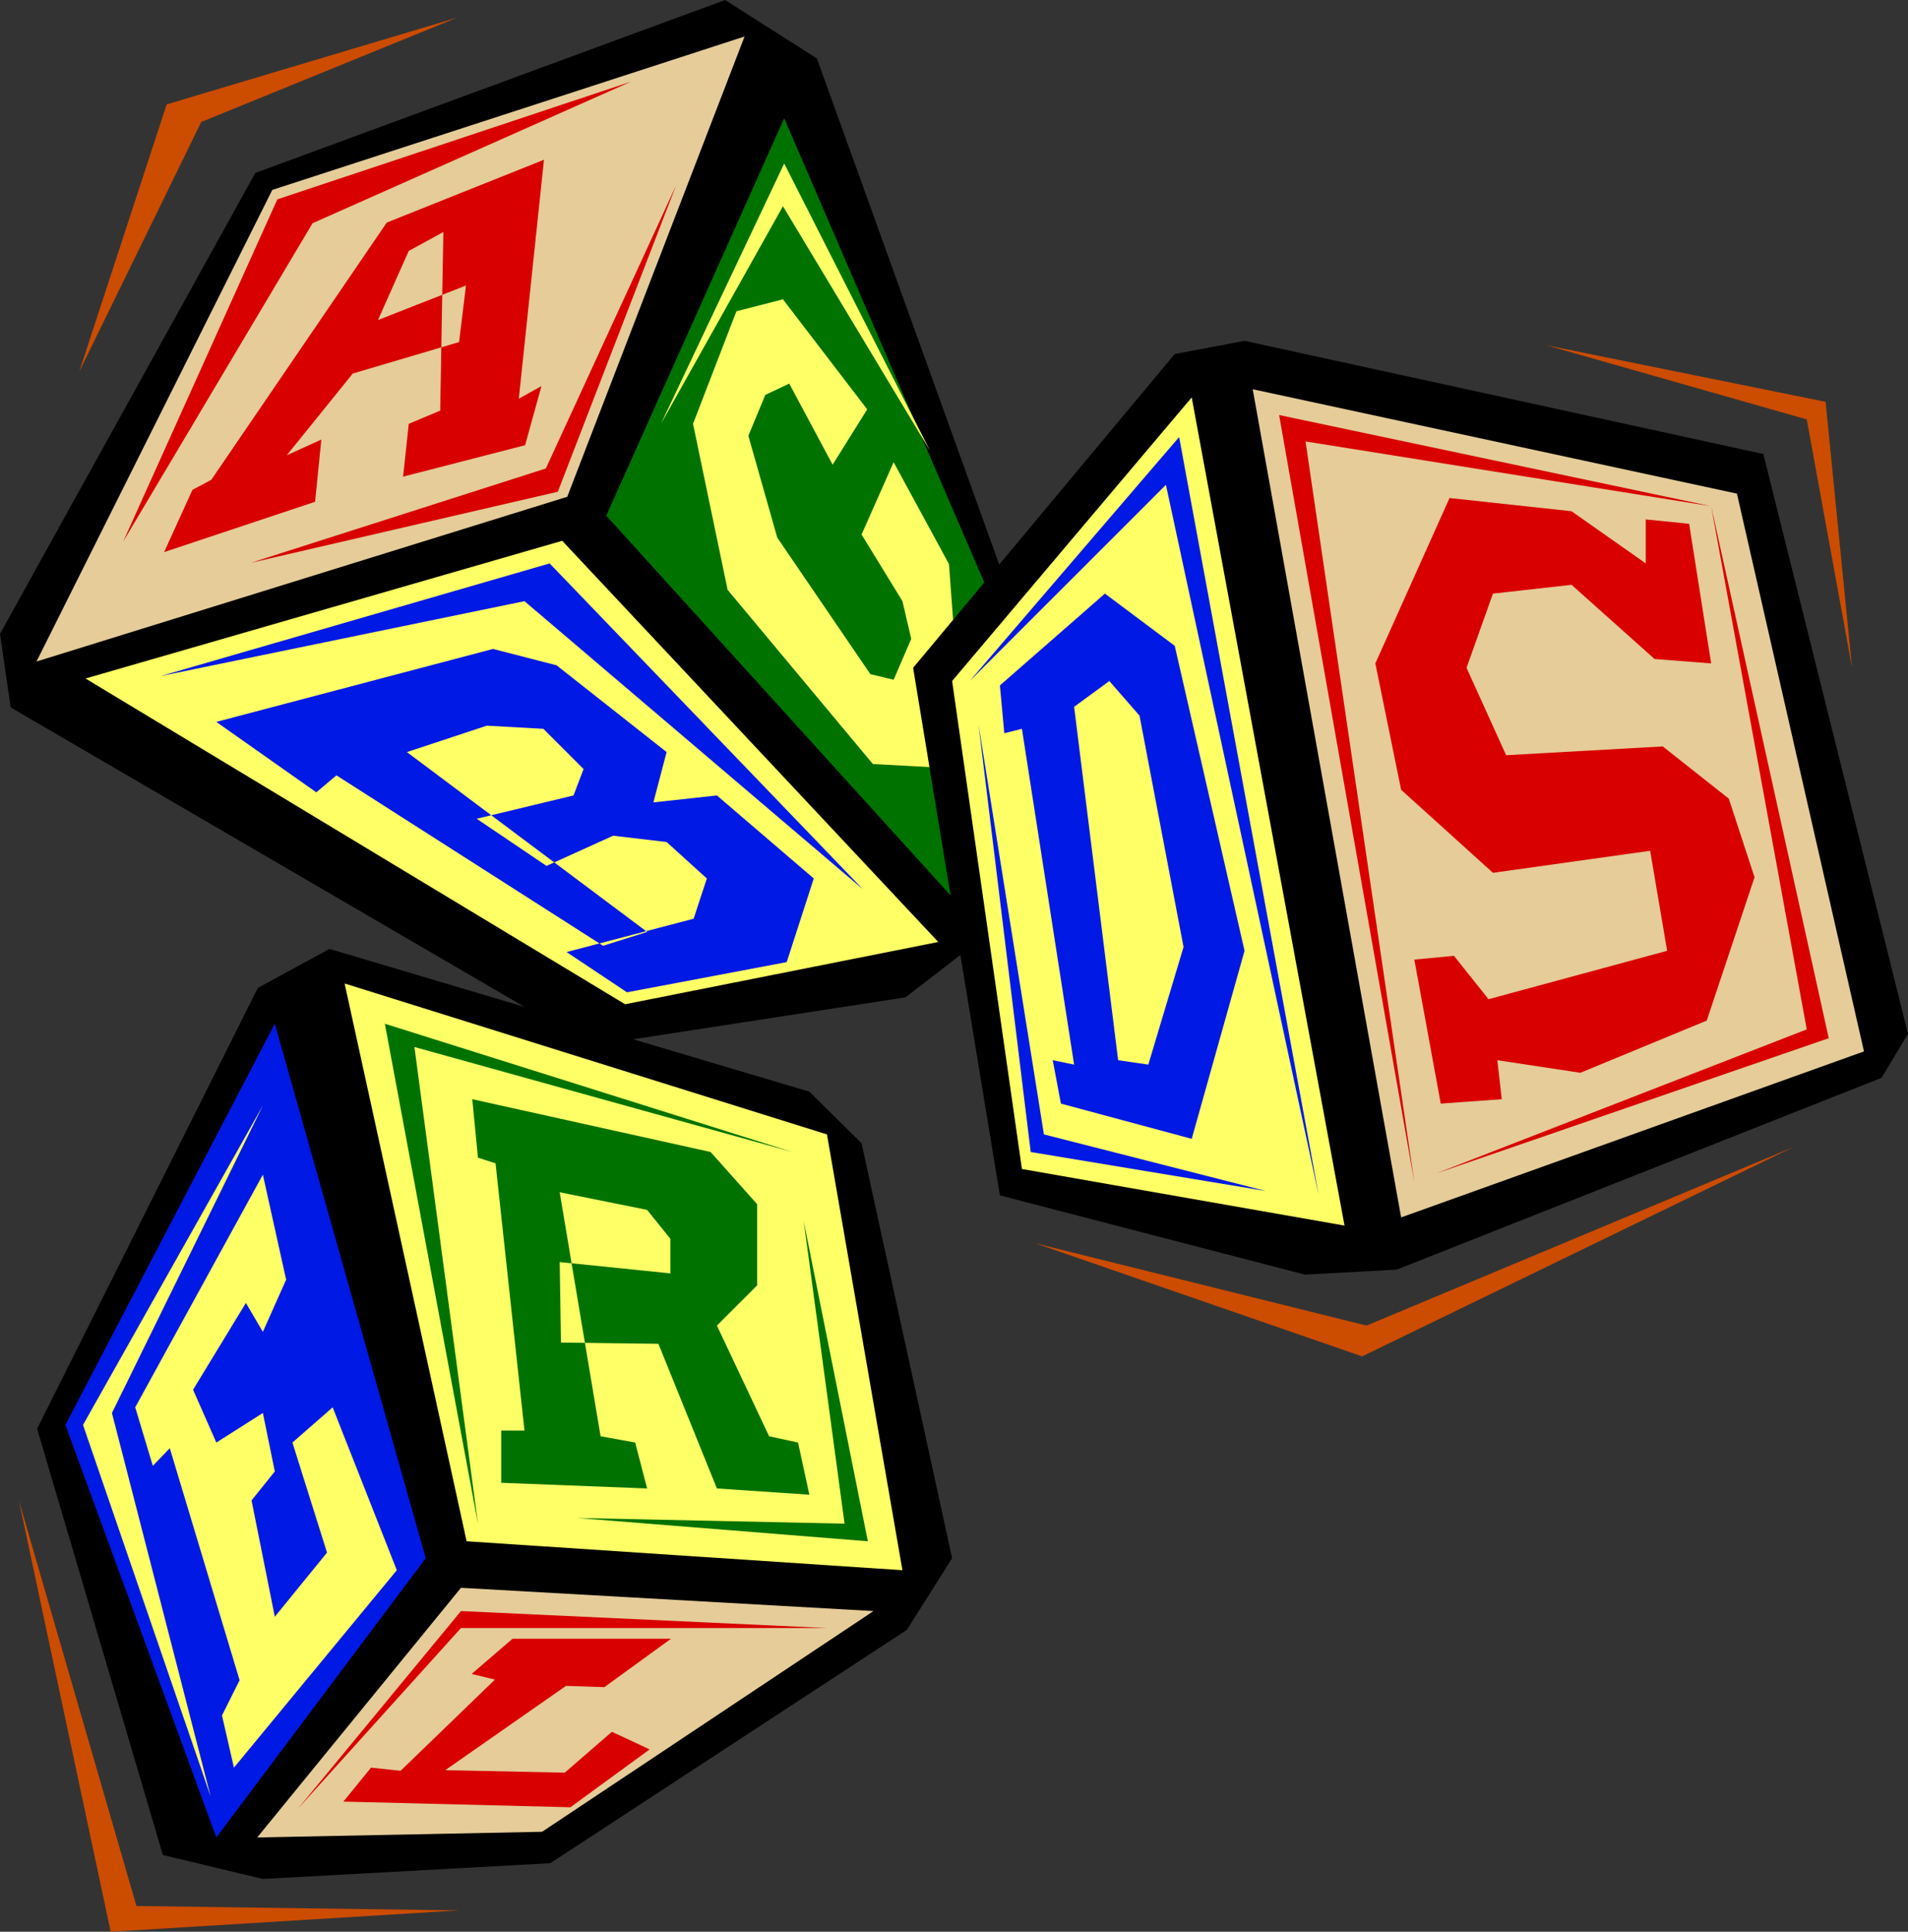 <?xml version="1.0" encoding="UTF-8" standalone="no"?>
<svg
   version="1.0"
   width="129.724mm"
   height="131.317mm"
   id="svg35"
   sodipodi:docname="Blocks 05.wmf"
   xmlns:inkscape="http://www.inkscape.org/namespaces/inkscape"
   xmlns:sodipodi="http://sodipodi.sourceforge.net/DTD/sodipodi-0.dtd"
   xmlns="http://www.w3.org/2000/svg"
   xmlns:svg="http://www.w3.org/2000/svg">
  <rect width="100%" height="100%" fill="#333333" stroke="none"/>
  <sodipodi:namedview
     id="namedview35"
     pagecolor="#ffffff"
     bordercolor="#000000"
     borderopacity="0.25"
     inkscape:showpageshadow="2"
     inkscape:pageopacity="0.0"
     inkscape:pagecheckerboard="0"
     inkscape:deskcolor="#d1d1d1"
     inkscape:document-units="mm" />
  <defs
     id="defs1">
    <pattern
       id="WMFhbasepattern"
       patternUnits="userSpaceOnUse"
       width="6"
       height="6"
       x="0"
       y="0" />
  </defs>
  <path
     style="fill:#000000;fill-opacity:1;fill-rule:evenodd;stroke:none"
     d="M 254.035,239.757 261.792,158.976 209.918,15.025 186.325,0 65.61,44.429 0,162.854 2.747,181.757 151.904,268.677 232.704,256.236 Z"
     id="path1" />
  <path
     style="fill:#e5cc99;fill-opacity:1;fill-rule:evenodd;stroke:none"
     d="M 69.973,48.792 9.373,169.963 145.763,127.634 191.334,9.371 Z"
     id="path2" />
  <path
     style="fill:#ffff66;fill-opacity:1;fill-rule:evenodd;stroke:none"
     d="m 21.978,174.325 122.493,-35.382 96.637,103.076 -80.477,15.995 z"
     id="path3" />
  <path
     style="fill:#007200;fill-opacity:1;fill-rule:evenodd;stroke:none"
     d="m 201.515,30.374 -45.733,102.107 90.981,100.33 8.242,-78.357 z"
     id="path4" />
  <path
     style="fill:#d80000;fill-opacity:1;fill-rule:evenodd;stroke:none"
     d="M 162.085,21.003 71.266,51.215 31.674,139.104 80.315,57.354 Z"
     id="path5" />
  <path
     style="fill:#d80000;fill-opacity:1;fill-rule:evenodd;stroke:none"
     d="M 173.72,47.661 143.339,126.341 64.478,144.598 140.269,120.363 Z"
     id="path6" />
  <path
     style="fill:#0019e5;fill-opacity:1;fill-rule:evenodd;stroke:none"
     d="m 221.715,228.448 -80.477,-83.689 -99.869,28.919 93.405,-19.226 z"
     id="path7" />
  <path
     style="fill:#ffff66;fill-opacity:1;fill-rule:evenodd;stroke:none"
     d="M 169.841,108.892 201.515,42.006 239.006,115.84 201.192,52.992 Z"
     id="path8" />
  <path
     style="fill:#d80000;fill-opacity:1;fill-rule:evenodd;stroke:none"
     d="m 42.178,141.851 7.272,-15.995 4.848,-2.585 45.086,-66.079 40.4,-16.156 -6.464,61.393 5.818,-3.231 -4.202,15.187 -31.35,8.078 1.454,-13.571 8.08,-3.393 0.808,-45.883 -8.888,4.847 -7.918,17.772 22.624,-8.886 -1.778,14.541 -27.31,8.078 -16.968,21.003 8.888,-4.039 -1.616,15.995 z"
     id="path9" />
  <path
     style="fill:#0019e5;fill-opacity:1;fill-rule:evenodd;stroke:none"
     d="m 166.286,239.434 -61.731,-46.207 20.523,-6.786 14.544,0.808 10.342,10.34 -2.586,6.786 -24.886,5.978 17.938,12.117 17.13,-7.755 13.736,1.616 10.342,9.371 -3.394,10.34 -32.643,8.563 15.514,10.34 41.046,-7.755 6.949,-21.488 -24.886,-21.326 -16.322,1.777 3.394,-12.925 -28.28,-22.295 -16.322,-4.201 -71.104,18.741 25.694,18.095 5.171,-4.362 68.518,43.783 z"
     id="path10" />
  <path
     style="fill:#ffff66;fill-opacity:1;fill-rule:evenodd;stroke:none"
     d="m 213.958,119.394 8.888,-14.217 -21.654,-28.273 -11.958,3.07 -11.15,28.92 8.888,42.652 37.33,44.753 15.029,0.808 6.787,-21.649 -2.262,-30.535 -14.221,-26.173 -8.242,18.58 10.504,17.126 2.262,9.694 -4.525,10.502 -5.979,-1.454 -23.917,-35.059 -7.434,-26.173 4.363,-10.502 6.141,-2.908 z"
     id="path11" />
  <path
     style="fill:#cc4c00;fill-opacity:1;fill-rule:evenodd;stroke:none"
     d="M 117.483,4.524 51.712,31.343 20.362,95.483 42.824,26.819 Z"
     id="path12" />
  <path
     style="fill:#000000;fill-opacity:1;fill-rule:evenodd;stroke:none"
     d="m 67.549,482.746 73.851,-4.039 91.627,-59.939 11.635,-18.418 L 221.392,293.719 207.979,280.471 84.678,243.796 66.256,253.813 9.534,367.068 41.854,476.606 Z"
     id="path13" />
  <path
     style="fill:#ffff66;fill-opacity:1;fill-rule:evenodd;stroke:none"
     d="M 212.504,291.457 88.557,252.682 l 31.35,143.305 111.989,7.432 z"
     id="path14" />
  <path
     style="fill:#007200;fill-opacity:1;fill-rule:evenodd;stroke:none"
     d="M 203.616,295.981 98.899,263.022 122.816,391.463 106.494,269 Z"
     id="path15" />
  <path
     style="fill:#007200;fill-opacity:1;fill-rule:evenodd;stroke:none"
     d="m 206.525,313.752 16.483,82.235 -74.659,-5.978 68.68,1.454 z"
     id="path16" />
  <path
     style="fill:#0019e5;fill-opacity:1;fill-rule:evenodd;stroke:none"
     d="M 16.806,366.098 70.619,263.022 109.403,400.349 55.59,472.083 Z"
     id="path17" />
  <path
     style="fill:#e5cc99;fill-opacity:1;fill-rule:evenodd;stroke:none"
     d="m 118.453,407.943 -52.358,64.14 73.205,-1.454 85.163,-56.708 z"
     id="path18" />
  <path
     style="fill:#ffff66;fill-opacity:1;fill-rule:evenodd;stroke:none"
     d="m 67.549,284.025 -46.218,82.073 32.805,95.483 -25.371,-98.552 z"
     id="path19" />
  <path
     style="fill:#d80000;fill-opacity:1;fill-rule:evenodd;stroke:none"
     d="m 76.598,464.651 41.854,-50.73 94.051,4.362 h -94.051 z"
     id="path20" />
  <path
     style="fill:#007200;fill-opacity:1;fill-rule:evenodd;stroke:none"
     d="m 121.361,282.409 1.454,15.025 4.525,1.454 7.434,68.664 h -5.979 v 13.41 l 37.491,1.454 -3.07,-11.794 -8.888,-1.616 -10.504,-62.686 22.462,4.524 5.979,7.432 v 8.886 l -28.442,-2.908 0.323,20.68 25.048,0.323 15.029,37.159 23.755,1.616 -2.909,-13.41 -7.434,-1.616 -13.413,-28.435 10.342,-10.34 v -20.841 l -11.958,-13.41 z"
     id="path21" />
  <path
     style="fill:#ffff66;fill-opacity:1;fill-rule:evenodd;stroke:none"
     d="m 73.528,328.778 -5.979,-26.981 -32.805,59.778 4.525,15.025 4.363,-4.524 17.938,59.616 -4.525,9.047 3.07,13.41 41.854,-50.73 -16.483,-41.844 -10.342,9.047 8.888,28.273 -13.413,16.479 -5.979,-29.889 5.979,-7.432 -3.07,-15.025 -11.958,7.593 -5.979,-13.571 13.574,-22.295 4.363,7.432 z"
     id="path22" />
  <path
     style="fill:#d80000;fill-opacity:1;fill-rule:evenodd;stroke:none"
     d="m 131.704,421.029 -10.504,9.047 5.979,1.454 -24.24,23.426 -7.595,-0.808 -7.11,8.724 58.338,1.454 20.362,-14.864 -9.696,-4.524 -12.12,10.502 -30.704,-0.646 31.027,-21.649 9.858,0.323 17.13,-12.44 z"
     id="path23" />
  <path
     style="fill:#cc4c00;fill-opacity:1;fill-rule:evenodd;stroke:none"
     d="M 475.911,171.578 464.276,107.761 397.374,88.697 469.124,103.238 Z"
     id="path24" />
  <path
     style="fill:#000000;fill-opacity:1;fill-rule:evenodd;stroke:none"
     d="m 483.507,276.916 -124.593,49.276 -23.594,1.292 -78.376,-20.357 -22.301,-135.55 67.226,-80.619 17.938,-3.393 133.32,29.081 37.168,148.96 z"
     id="path25" />
  <path
     style="fill:#ffff66;fill-opacity:1;fill-rule:evenodd;stroke:none"
     d="M 244.662,174.971 306.232,102.107 345.5,314.883 262.6,300.343 Z"
     id="path26" />
  <path
     style="fill:#e5cc99;fill-opacity:1;fill-rule:evenodd;stroke:none"
     d="M 321.907,100.007 360.044,312.783 478.982,270.131 446.339,126.826 Z"
     id="path27" />
  <path
     style="fill:#d80000;fill-opacity:1;fill-rule:evenodd;stroke:none"
     d="M 439.713,130.057 328.694,106.631 363.438,303.736 335.481,113.416 Z"
     id="path28" />
  <path
     style="fill:#d80000;fill-opacity:1;fill-rule:evenodd;stroke:none"
     d="m 369.094,301.474 100.838,-34.736 -30.219,-136.681 24.563,134.419 z"
     id="path29" />
  <path
     style="fill:#0019e5;fill-opacity:1;fill-rule:evenodd;stroke:none"
     d="m 338.875,307.128 -35.875,-194.843 -53.813,62.686 50.419,-50.407 z"
     id="path30" />
  <path
     style="fill:#0019e5;fill-opacity:1;fill-rule:evenodd;stroke:none"
     d="m 251.449,186.119 13.413,109.862 60.438,10.017 -57.045,-14.541 z"
     id="path31" />
  <path
     style="fill:#d80000;fill-opacity:1;fill-rule:evenodd;stroke:none"
     d="m 428.401,244.281 -45.894,12.44 -8.888,-11.148 -10.181,0.969 6.787,36.998 15.675,-1.131 -1.131,-10.017 21.331,3.231 32.482,-13.41 12.282,-36.836 -6.626,-20.195 -16.968,-13.41 -40.238,2.262 -10.181,-22.457 6.787,-19.064 20.2,-2.262 21.331,19.064 14.544,1.131 -5.656,-35.867 -11.15,-1.131 v 11.309 l -19.069,-13.41 -31.35,-3.393 -19.069,42.491 6.626,32.474 23.594,21.326 40.4,-5.655 z"
     id="path32" />
  <path
     style="fill:#0019e5;fill-opacity:1;fill-rule:evenodd;stroke:none"
     d="m 285.062,174.971 7.757,8.886 11.312,59.455 -9.05,30.212 -7.757,-1.131 -11.312,-90.798 9.05,-6.624 -1.131,-22.457 -26.987,23.588 1.131,12.279 4.525,-1.131 13.413,86.274 -5.494,-1.131 2.101,11.148 33.613,9.047 13.574,-48.307 -17.938,-78.357 -17.938,-13.41 z"
     id="path33" />
  <path
     style="fill:#cc4c00;fill-opacity:1;fill-rule:evenodd;stroke:none"
     d="m 265.993,319.407 85.163,21.165 109.726,-45.883 -110.857,53.8 z"
     id="path34" />
  <path
     style="fill:#cc4c00;fill-opacity:1;fill-rule:evenodd;stroke:none"
     d="m 4.848,385.486 30.219,104.207 82.901,1.131 -89.526,5.493 z"
     id="path35" />
</svg>
